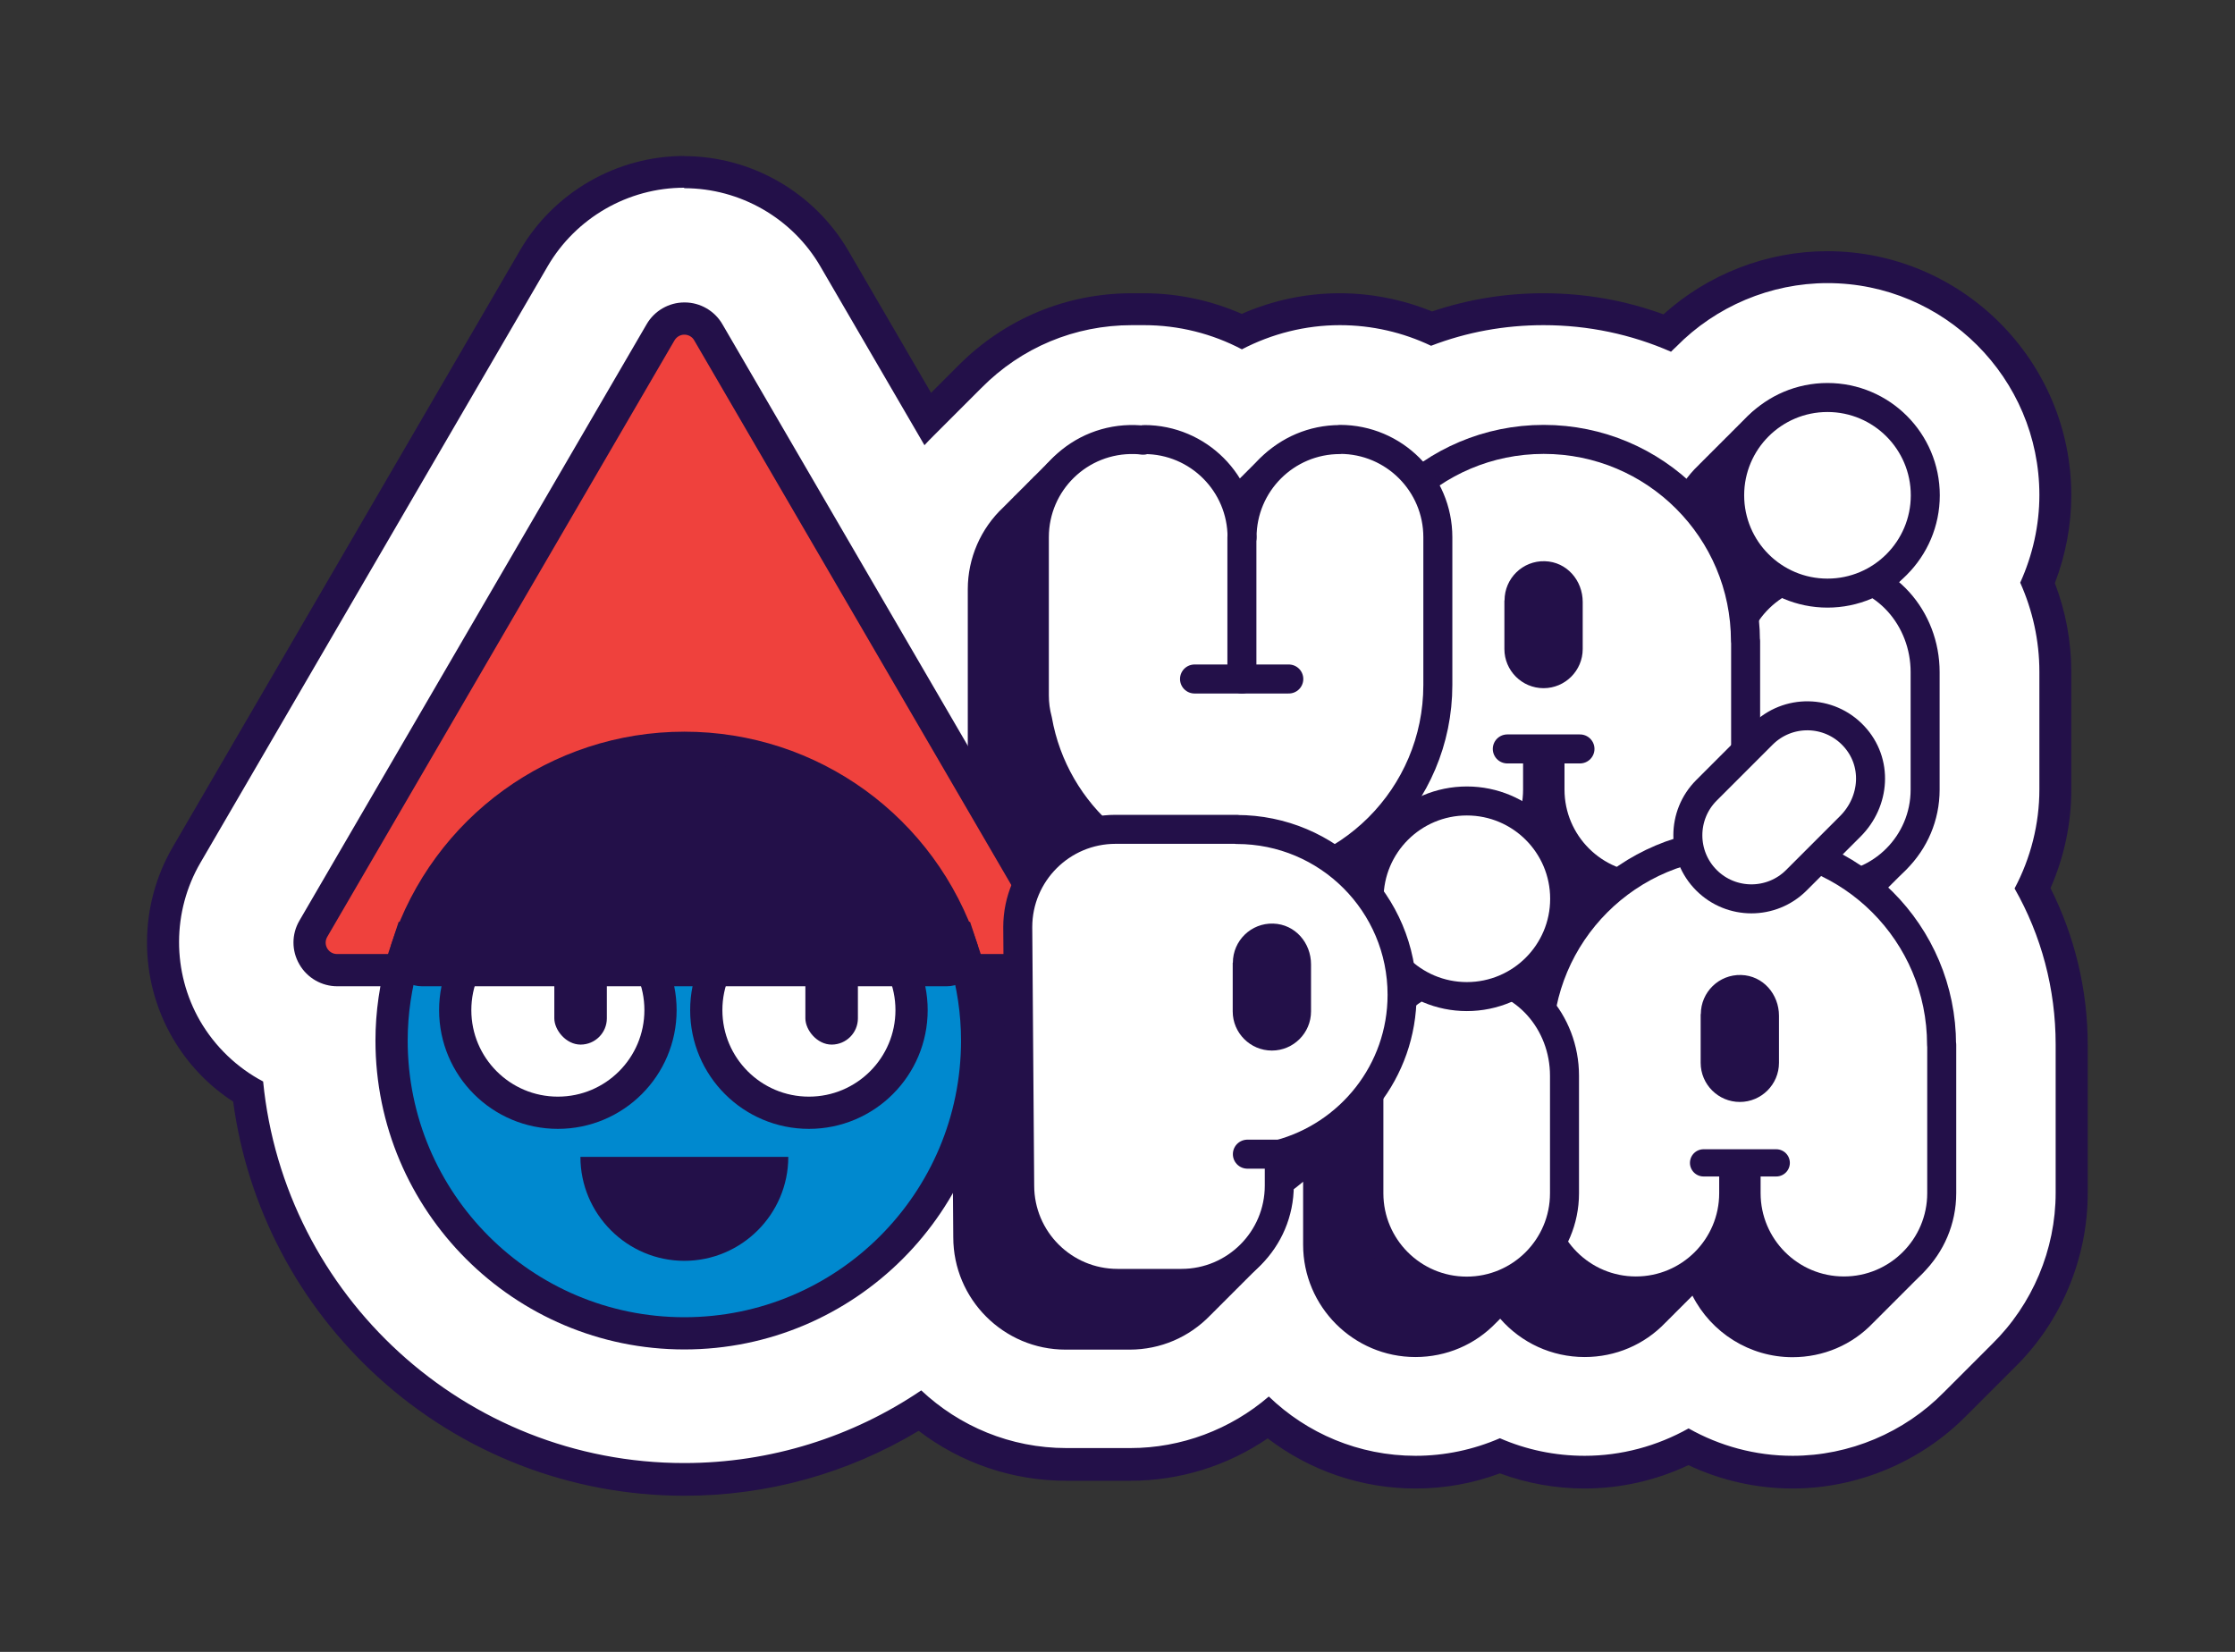 <?xml version="1.0" encoding="UTF-8" standalone="no"?><svg xmlns="http://www.w3.org/2000/svg" id="Layer_4" viewBox="0 0 138.7 102.52"><rect x="0" y="0" width="138.7" height="102.52" fill="#333333" stroke="none"/><defs><style>      .st0, .st1, .st2 {        fill: #fff;      }      .st0, .st1, .st3, .st4, .st5 {        stroke: #231049;      }      .st0, .st5 {        stroke-miterlimit: 10;        stroke-width: 2px;      }      .st1, .st3 {        stroke-width: 1.8px;      }      .st1, .st3, .st4 {        stroke-linecap: round;        stroke-linejoin: round;      }      .st6 {        fill: #0089cf;      }      .st7 {        fill: #231049;      }      .st3, .st4, .st5 {        fill: none;      }      .st4 {        stroke-width: 1.69px;      }      .st8 {        fill: #ef413d;      }    </style></defs><g><path class="st2" d="M42.46,91.83c-13.92,0-25.46-10.31-27.07-24.06-1.6-.95-2.92-2.29-3.84-3.9-1.92-3.34-1.91-7.48.03-10.81l21.55-37.02c1.93-3.31,5.5-5.36,9.33-5.36s7.4,2.05,9.33,5.36l5.79,9.95c.77-.77,2.57-2.57,2.63-2.62,2.66-2.69,6.23-4.18,10.04-4.18.11,0,.31,0,.43,0,.11,0,.22,0,.33,0,2.08,0,4.17.48,6.07,1.38,1.9-.9,3.99-1.38,6.07-1.38,1.95,0,3.91.41,5.7,1.2,2.22-.8,4.55-1.2,6.94-1.2,2.67,0,5.25.5,7.68,1.47,2.62-2.59,6.23-4.08,9.93-4.08,7.8,0,14.15,6.35,14.15,14.15,0,1.85-.38,3.72-1.1,5.44.73,1.76,1.1,3.62,1.1,5.53v7.3c0,2.11-.48,4.21-1.41,6.13,1.59,2.97,2.42,6.31,2.42,9.7v9.21c0,3.78-1.55,7.46-4.25,10.11-.05.05-2.91,2.91-2.98,2.98-2.64,2.69-6.32,4.24-10.1,4.24-2.24,0-4.46-.54-6.46-1.56-2,1.02-4.22,1.56-6.44,1.56-1.83,0-3.59-.34-5.26-1.01-1.67.67-3.43,1.01-5.23,1.01-3.38,0-6.59-1.19-9.15-3.36-2.46,1.87-5.47,2.89-8.56,2.89h-3.97c-3.35,0-6.55-1.17-9.1-3.32-4.37,2.78-9.41,4.25-14.62,4.25Z"></path><path class="st7" d="M42.46,11.68c3.47,0,6.72,1.86,8.46,4.87l6.45,11.08c.18-.2.37-.39.56-.58.06-.06,2.9-2.9,2.97-2.97,2.49-2.52,5.8-3.9,9.34-3.9.13,0,.43,0,.44,0,.11,0,.21,0,.32,0,2.15,0,4.23.53,6.07,1.5,1.86-.97,3.95-1.5,6.08-1.5,1.99,0,3.92.45,5.66,1.28,2.21-.85,4.56-1.28,6.98-1.28,2.77,0,5.45.57,7.91,1.65.04-.04.25-.25.32-.31,2.46-2.51,5.87-3.95,9.39-3.95,7.25,0,13.15,5.9,13.15,13.15,0,1.89-.42,3.74-1.19,5.44.77,1.72,1.19,3.6,1.19,5.53v7.3c0,2.15-.54,4.27-1.54,6.15,1.66,2.91,2.55,6.23,2.55,9.68v9.21c0,3.52-1.44,6.93-3.95,9.39-.07.07-2.92,2.92-2.98,2.98-2.46,2.51-5.88,3.95-9.39,3.95-2.32,0-4.53-.61-6.46-1.7-1.96,1.1-4.18,1.7-6.45,1.7-1.85,0-3.63-.38-5.26-1.09-1.64.71-3.42,1.09-5.23,1.09-3.53,0-6.75-1.4-9.11-3.68-2.38,2.05-5.44,3.2-8.59,3.2h-3.97c-3.48,0-6.65-1.36-9.01-3.58-4.25,2.88-9.35,4.51-14.71,4.51-13.61,0-24.83-10.41-26.13-23.68-1.61-.85-2.98-2.15-3.92-3.77-1.74-3.03-1.73-6.79.03-9.81l21.55-37.02c1.75-3,4.99-4.87,8.47-4.87M42.46,9.68c-4.18,0-8.09,2.25-10.19,5.86L10.72,52.57c-2.12,3.64-2.13,8.16-.03,11.81.93,1.61,2.22,2.98,3.78,3.99.88,6.55,4.04,12.58,8.97,17.08,5.22,4.76,11.98,7.38,19.03,7.38,5.16,0,10.15-1.39,14.54-4.03,2.63,2.01,5.83,3.1,9.17,3.1h3.97c3.05,0,6.01-.92,8.52-2.63,2.63,2.01,5.83,3.11,9.18,3.11,1.79,0,3.54-.31,5.23-.94,1.68.62,3.45.94,5.26.94,2.22,0,4.43-.5,6.44-1.45,2.01.95,4.23,1.45,6.46,1.45,4.04,0,7.99-1.66,10.82-4.55.04-.04,2.91-2.91,2.98-2.98,2.86-2.8,4.52-6.75,4.52-10.79v-9.21c0-3.39-.8-6.73-2.31-9.73.85-1.93,1.29-4.01,1.29-6.1v-7.3c0-1.9-.34-3.75-1.02-5.53.67-1.74,1.02-3.6,1.02-5.45,0-8.36-6.8-15.15-15.15-15.15-3.74,0-7.39,1.42-10.16,3.92-2.37-.87-4.87-1.31-7.45-1.31-2.37,0-4.69.38-6.91,1.13-1.81-.74-3.78-1.13-5.74-1.13-2.08,0-4.16.44-6.07,1.28-1.91-.84-3.99-1.28-6.07-1.28-.11,0-.23,0-.34,0-.11,0-.32,0-.42,0-4.07,0-7.89,1.6-10.76,4.49,0,0,0,0,0,0,0,0-.88.88-1.69,1.69l-5.14-8.83c-2.11-3.61-6.01-5.86-10.19-5.86h0Z"></path></g><g><path class="st7" d="M116.98,55.28s.03-.04.05-.05c.08-.07.15-.15.2-.2.08-.07.15-.15.19-.19.08-.08.16-.15.2-.2.08-.07.15-.15.2-.2.08-.07.15-.15.2-.2,1.39-1.33,2.16-3.12,2.16-5.04v-7.3c0-2.15-.95-4.19-2.54-5.56.07-.07.14-.13.18-.18.08-.07.15-.15.2-.2,1.39-1.33,2.16-3.12,2.16-5.04,0-3.84-3.13-6.97-6.97-6.97-1.92,0-3.71.77-5.01,2.13-.08.07-.15.15-.2.2-.08.07-.15.15-.2.2-.08.07-.15.15-.2.2-.08.07-.15.15-.2.2-.08.08-.15.15-.2.2-.08.07-.15.15-.2.2-.08.07-.15.15-.2.2-.08.07-.15.15-.2.2-.08.07-.15.15-.2.2-.08.08-.16.15-.19.19-.08.08-.16.15-.2.2-.08.07-.15.15-.2.2-.08.07-.15.15-.2.2-.08.07-.15.15-.2.2-.35.33-.66.7-.93,1.09-2.46-2.19-5.57-3.39-8.9-3.39-2.69,0-5.26.79-7.48,2.29-1.31-1.45-3.18-2.29-5.16-2.29s-3.71.77-5.01,2.14c-.08.07-.15.15-.19.19-.08.08-.16.15-.2.2-.08.07-.15.15-.2.2-.08.07-.15.15-.2.2-.08.07-.15.15-.21.21-.08.07-.15.15-.19.19,0,0,0,0-.01.01-1.25-2.03-3.5-3.33-5.93-3.33-.06,0-.13,0-.2.03-.12-.01-.23-.02-.35-.02-1.94-.05-3.85.71-5.18,2.09-.08.07-.15.14-.21.21-.08.07-.15.15-.2.2-.08.08-.15.15-.2.2-.07.07-.14.14-.2.2-.08.07-.16.15-.2.2-.08.07-.15.14-.21.21-.08.07-.15.15-.2.2-.08.08-.15.15-.2.2-.06.06-.13.12-.2.2-.08.07-.15.15-.19.19-.08.07-.16.15-.2.2-.08.07-.15.15-.2.2-.08.08-.15.15-.2.2-.08.08-.15.15-.2.2-1.4,1.31-2.2,3.16-2.2,5.07v9.82c0,.57.08,1.16.21,1.68.38,2.16,1.29,4.19,2.65,5.93-.05.05-.1.1-.13.14-.08.07-.15.15-.2.2-.08.07-.15.15-.2.2-.08.07-.15.15-.2.2-.08.07-.15.15-.19.19-.08.08-.16.15-.2.2-.08.07-.15.15-.2.2-.08.07-.15.15-.2.2-.08.07-.15.15-.2.2-1.39,1.33-2.16,3.12-2.16,5.04l.12,16.03c0,3.84,3.13,6.97,6.97,6.97h3.97c1.92,0,3.7-.77,5.01-2.13.08-.07.15-.15.2-.2.08-.07.15-.15.2-.2.08-.07.15-.15.2-.2.08-.07.15-.15.2-.2.08-.07.15-.15.2-.2.08-.07.15-.15.2-.2.08-.07.15-.15.2-.2.08-.08.16-.15.2-.2.08-.07.15-.15.2-.2.08-.07.15-.15.2-.2.08-.07.15-.15.2-.2.08-.07.15-.15.2-.2.08-.08.16-.15.2-.2.08-.07.15-.15.2-.2,1.35-1.29,2.11-3.01,2.16-4.86.27-.2.54-.41.8-.63v3.91c0,3.84,3.13,6.97,6.97,6.97,1.92,0,3.71-.77,5.01-2.13.08-.07.15-.15.2-.2.02-.02.03-.03.05-.05,1.31,1.5,3.2,2.38,5.24,2.38,1.92,0,3.71-.77,5.01-2.13.08-.07.15-.15.2-.2.08-.07.15-.15.2-.2.08-.07.15-.15.19-.19.08-.08.16-.16.2-.2.08-.07.15-.15.2-.2.08-.07.15-.15.2-.2.08-.07.15-.15.2-.2.08-.07.15-.15.19-.19.04-.03.07-.07.1-.1,1.17,2.3,3.55,3.82,6.21,3.82,1.92,0,3.71-.77,5-2.13.08-.08.16-.15.2-.2.08-.07.15-.15.21-.21.08-.07.15-.15.19-.19.08-.08.16-.15.2-.2.08-.07.15-.15.2-.2.08-.07.15-.15.19-.19.08-.07.15-.15.21-.21.08-.07.15-.15.19-.19.08-.08.16-.15.2-.2.08-.07.15-.15.2-.2.08-.07.15-.15.19-.19.08-.07.15-.15.21-.21l.2-.2c.08-.07.15-.15.19-.19,1.37-1.31,2.14-3.07,2.16-5.01,0-.02,0-.04,0-.06v-9.17c0-3.72-1.52-7.22-4.21-9.76Z"></path><g><g><path class="st8" d="M58.02,60.21l-.23-.69c-2.19-6.64-8.35-11.11-15.33-11.11s-13.14,4.46-15.33,11.11l-.23.69h-5.99c-.61,0-1.18-.33-1.48-.86-.31-.54-.31-1.18,0-1.71l21.55-37.02c.31-.53.86-.85,1.48-.85s1.17.32,1.48.85l21.55,37.02c.31.53.31,1.17,0,1.71-.3.53-.87.86-1.48.86h-5.99Z"></path><path class="st7" d="M42.47,20.77c.24,0,.48.12.61.35l21.55,37.02c.28.47-.07,1.07-.61,1.07h-5.27c-2.26-6.84-8.68-11.79-16.28-11.79s-14.02,4.95-16.28,11.79h-5.27c-.55,0-.89-.59-.61-1.07l21.55-37.02c.14-.23.37-.35.61-.35M42.47,18.77c-.96,0-1.86.52-2.34,1.35l-21.55,37.02c-.49.84-.49,1.87,0,2.71.48.84,1.38,1.36,2.35,1.36h6.72l.45-1.37c2.06-6.23,7.84-10.42,14.38-10.42s12.33,4.19,14.38,10.42l.45,1.37h6.72c.97,0,1.87-.52,2.35-1.36.48-.84.48-1.88,0-2.71l-21.55-37.02c-.48-.83-1.38-1.35-2.34-1.35h0Z"></path></g><g><path class="st6" d="M42.47,82.75c-10.02,0-18.17-8.15-18.17-18.17,0-1.69.25-3.4.73-5.06.04-.14.09-.28.14-.42l.29-.89h34.01l.29.89c.05.14.1.28.14.42.48,1.67.73,3.37.73,5.06,0,10.02-8.15,18.17-18.17,18.17Z"></path><path class="st7" d="M58.75,59.21c.06.2.14.39.2.59.44,1.52.69,3.12.69,4.78,0,9.48-7.69,17.17-17.17,17.17s-17.17-7.69-17.17-17.17c0-1.66.25-3.26.69-4.78.06-.2.13-.39.2-.59h32.56M60.19,57.21H24.74l-.45,1.37-.06.18c-.06.16-.11.32-.16.48-.51,1.76-.77,3.56-.77,5.34,0,10.57,8.6,19.17,19.17,19.17s19.17-8.6,19.17-19.17c0-1.79-.26-3.58-.77-5.34-.05-.16-.1-.32-.16-.48l-.06-.18-.45-1.37h0Z"></path></g><path class="st5" d="M35.08,19.79"></path><g><circle class="st0" cx="34.62" cy="62.69" r="6.37"></circle><circle class="st0" cx="50.2" cy="62.69" r="6.37"></circle><rect class="st7" x="49.98" y="56.09" width="3.26" height="8.74" rx="1.63" ry="1.63"></rect><rect class="st7" x="34.4" y="56.09" width="3.26" height="8.74" rx="1.63" ry="1.63"></rect></g><g><path class="st7" d="M26.18,60.21c-.32,0-.62-.15-.81-.41-.19-.26-.24-.59-.14-.9,2.46-7.47,9.39-12.48,17.23-12.48s14.77,5.02,17.23,12.48c.1.31.05.64-.14.9-.19.26-.49.41-.81.41H26.18Z"></path><path class="st7" d="M42.47,47.41c7.6,0,14.02,4.95,16.28,11.79H26.18c2.26-6.84,8.68-11.79,16.28-11.79M42.47,45.41c-8.28,0-15.58,5.29-18.18,13.17-.2.61-.1,1.28.28,1.8.38.52.98.83,1.62.83h32.56c.64,0,1.24-.31,1.62-.83.38-.52.48-1.19.28-1.8-2.6-7.88-9.9-13.17-18.18-13.17h0Z"></path></g><path class="st7" d="M48.92,71.8h0c0,3.55-2.9,6.45-6.45,6.45h0c-3.55,0-6.45-2.9-6.45-6.45h0s12.9,0,12.9,0Z"></path></g><g><g><g><path class="st1" d="M107.34,41.45c0-3.41,2.82-6.17,6.25-6.06s5.88,3,5.88,6.32v7.3c0,3.35-2.72,6.07-6.07,6.07h0c-3.35,0-6.07-2.72-6.07-6.07v-7.55Z"></path><circle class="st1" cx="113.41" cy="30.74" r="6.07"></circle></g><path class="st1" d="M108.32,39.79c0-6.91-5.6-12.52-12.52-12.52s-12.52,5.6-12.52,12.52v9.17h0s0,.03,0,.04c0,3.35,2.72,6.07,6.07,6.07s6.07-2.72,6.07-6.07c0-.01,0-2.29,0-2.31h.77s0,2.29,0,2.31c0,3.35,2.72,6.07,6.07,6.07s6.07-2.72,6.07-6.07c0-.01,0-.03,0-.04h0v-9.17Z"></path><line class="st3" x1="93.54" y1="46.48" x2="98.05" y2="46.48"></line><path class="st7" d="M93.37,37.26c0-1.37,1.13-2.47,2.5-2.43s2.35,1.2,2.35,2.53v2.92c0,1.34-1.09,2.43-2.43,2.43h0c-1.34,0-2.43-1.09-2.43-2.43v-3.02Z"></path><path class="st1" d="M83.15,27.28c-3.35,0-6.07,2.72-6.07,6.07h0c0-3.35-2.72-6.07-6.07-6.07-.02,0-.04.02-.07.04-.17-.02-.33-.04-.5-.04-3.44-.1-6.25,2.65-6.25,6.06v9.82c0,.53.07,1.04.2,1.52,1.03,5.88,6.15,10.35,12.32,10.35h0c6.91,0,12.52-5.6,12.52-12.52v-9.17c0-3.35-2.72-6.07-6.07-6.07Z"></path><polyline class="st1" points="77.07 33.34 77.07 42.14 79.98 42.14"></polyline><line class="st1" x1="77.07" y1="42.14" x2="74.13" y2="42.14"></line></g><g><path class="st1" d="M120.49,64.84c0-6.91-5.6-12.52-12.52-12.52s-12.52,5.6-12.52,12.52v9.17h0s0,.03,0,.04c0,3.35,2.72,6.07,6.07,6.07s6.07-2.72,6.07-6.07c0-.01,0-1.73,0-1.74h.77s0,1.73,0,1.74c0,3.35,2.72,6.07,6.07,6.07s6.07-2.72,6.07-6.07c0-.01,0-.03,0-.04h0v-9.17Z"></path><line class="st4" x1="105.72" y1="72.17" x2="110.23" y2="72.17"></line><g><path class="st1" d="M84.96,66.5c0-3.41,2.82-6.17,6.25-6.06s5.88,3,5.88,6.32v7.3c0,3.35-2.72,6.07-6.07,6.07h0c-3.35,0-6.07-2.72-6.07-6.07v-7.55Z"></path><circle class="st1" cx="91.03" cy="55.78" r="6.07"></circle></g><path class="st1" d="M76.75,51.47h-7.52c-3.35,0-6.07,2.72-6.07,6.07l.12,16.04c0,3.35,2.72,6.07,6.07,6.07h3.97c3.35,0,6.07-2.72,6.07-6.07v-1.94c4.38-1.17,7.62-5.15,7.62-9.9,0-5.67-4.59-10.26-10.26-10.26Z"></path><path class="st1" d="M109.37,45.58c1.57-1.57,4.13-1.54,5.66.09s1.33,4.08-.2,5.61l-3.35,3.35c-1.54,1.54-4.04,1.54-5.58,0h0c-1.54-1.54-1.54-4.04,0-5.58l3.47-3.47Z"></path><path class="st7" d="M105.55,62.94c0-1.37,1.13-2.47,2.5-2.43s2.35,1.2,2.35,2.53v2.92c0,1.34-1.09,2.43-2.43,2.43h0c-1.34,0-2.43-1.09-2.43-2.43v-3.02Z"></path><path class="st7" d="M76.51,59.75c0-1.37,1.13-2.47,2.5-2.43s2.35,1.2,2.35,2.53v2.92c0,1.34-1.09,2.43-2.43,2.43h0c-1.34,0-2.43-1.09-2.43-2.43v-3.02Z"></path><line class="st3" x1="79.39" y1="71.63" x2="77.41" y2="71.63"></line></g></g></g></svg>